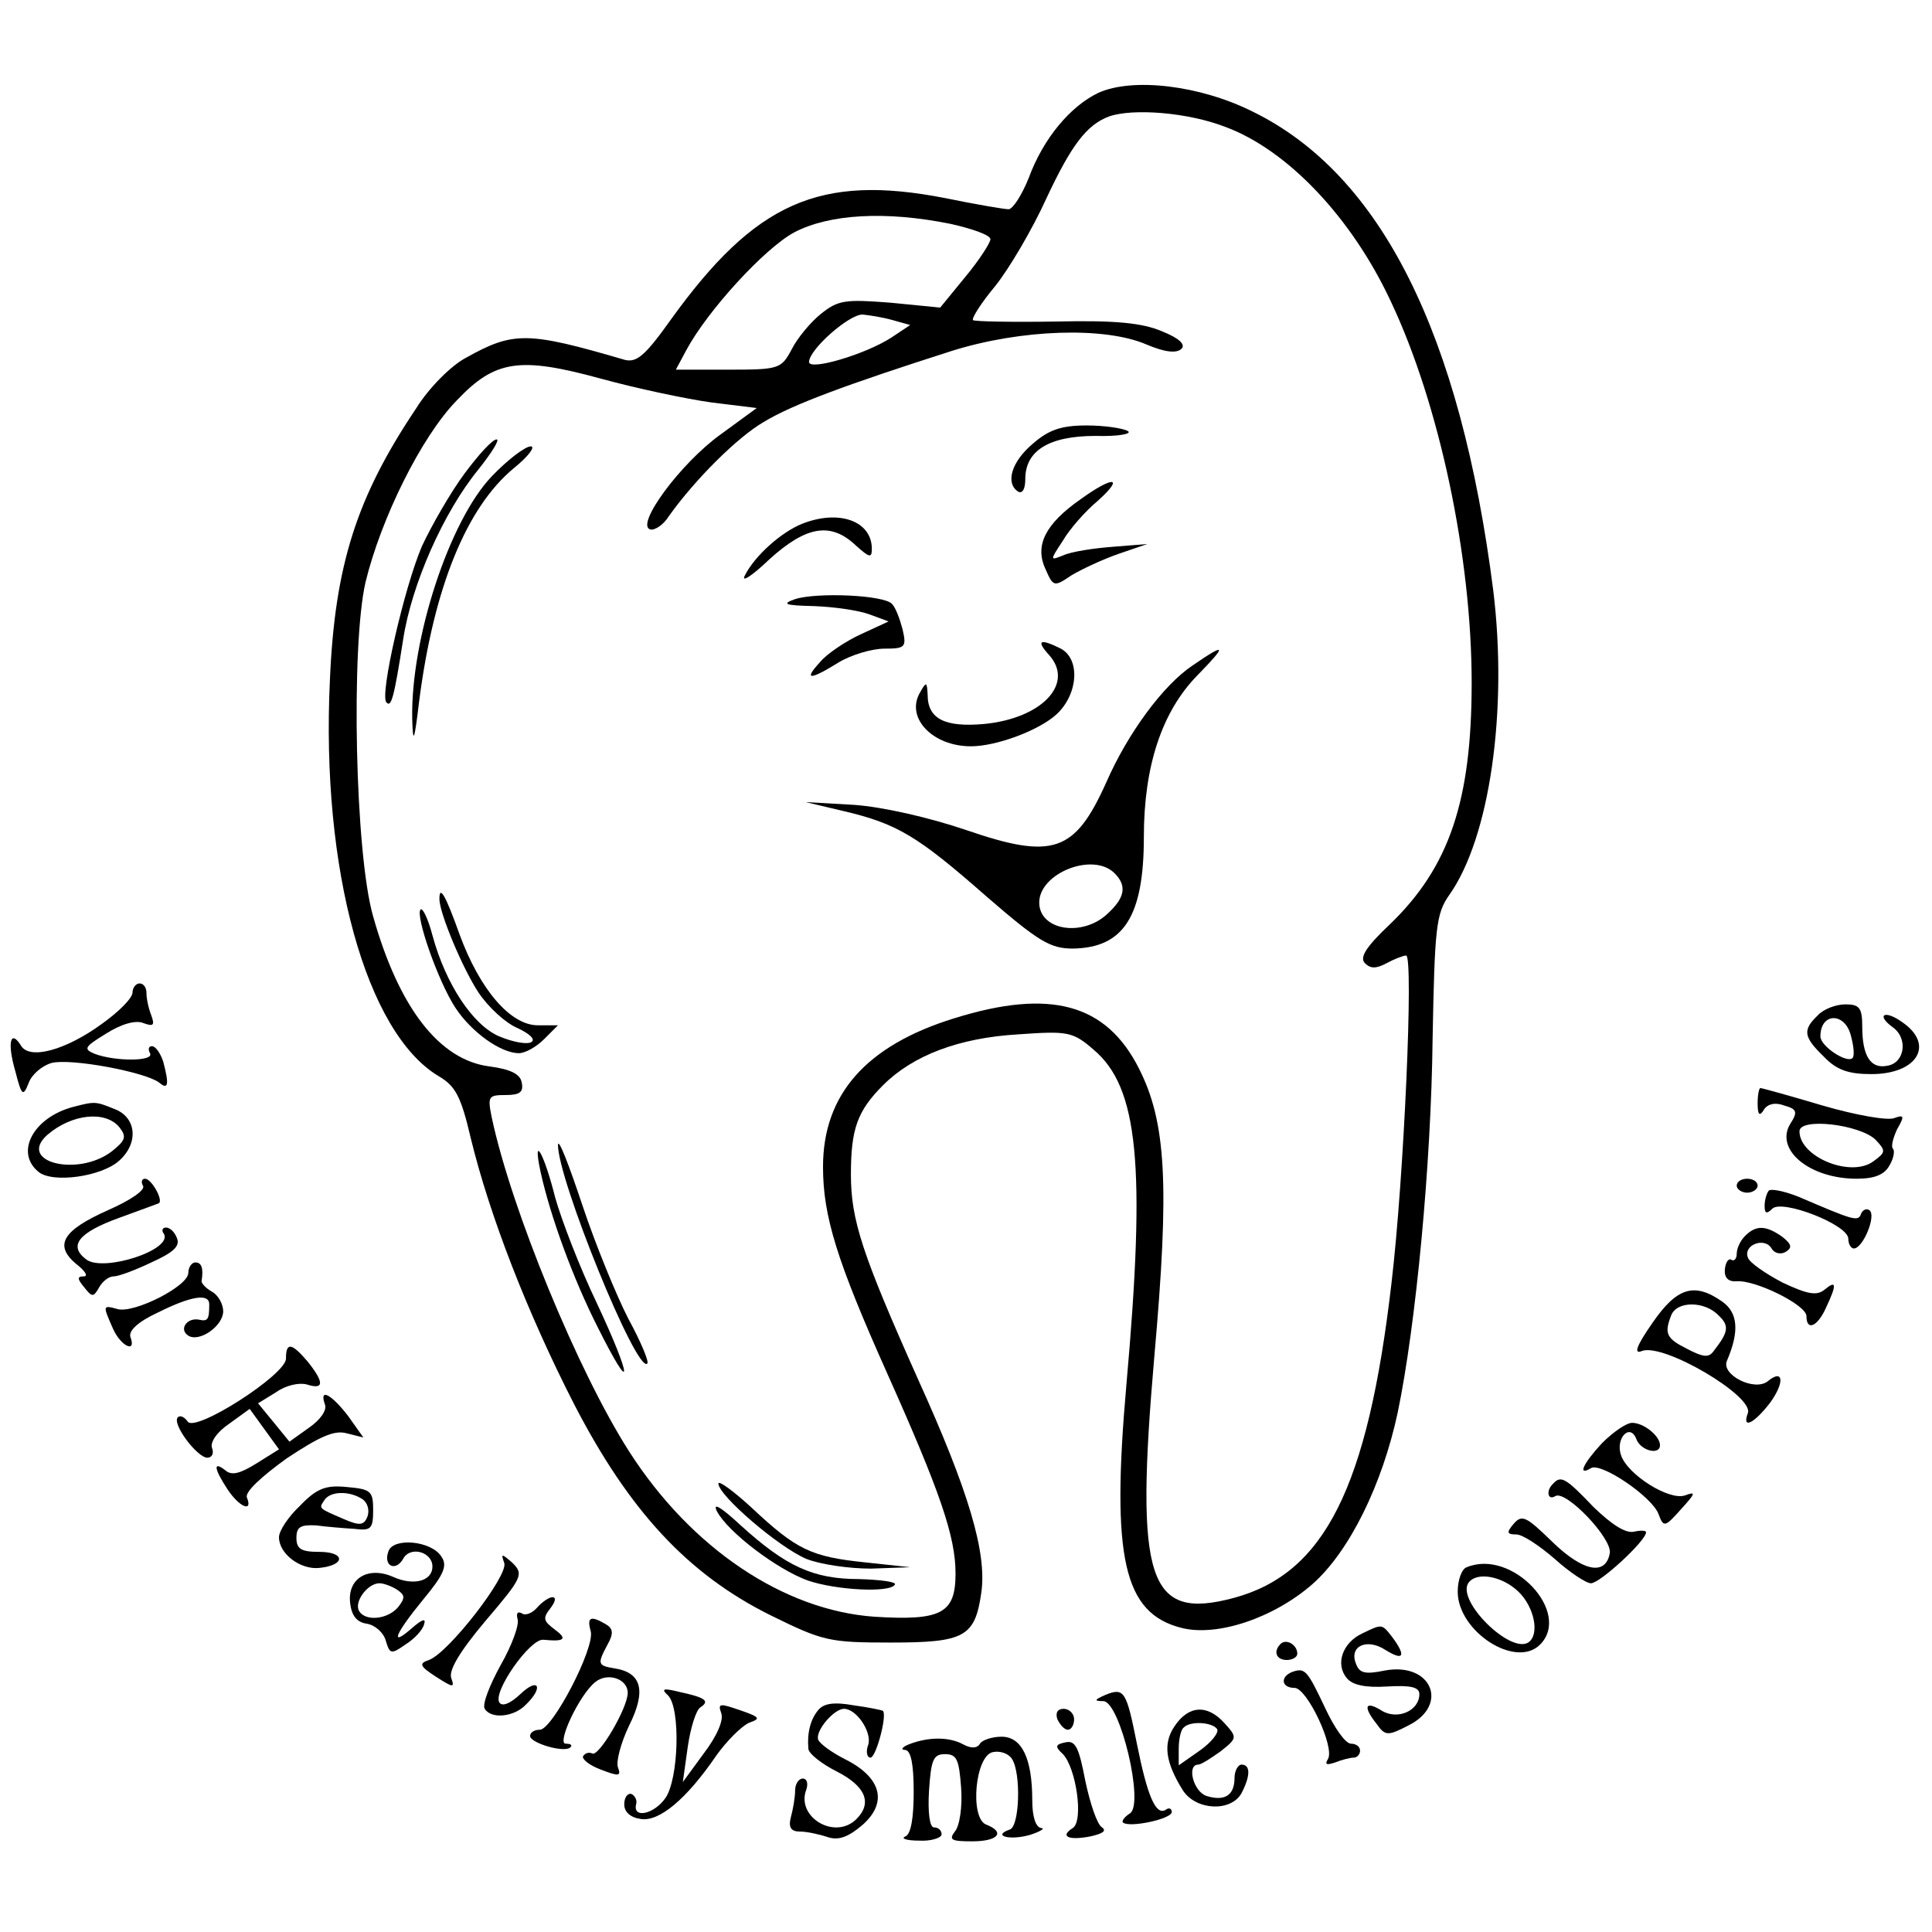 <?xml version="1.0" standalone="no"?>
<!DOCTYPE svg PUBLIC "-//W3C//DTD SVG 20010904//EN"
 "http://www.w3.org/TR/2001/REC-SVG-20010904/DTD/svg10.dtd">
<svg version="1.0" xmlns="http://www.w3.org/2000/svg"
 width="277pt" height="277pt" viewBox="0 0 277 277"
 preserveAspectRatio="xMidYMid meet">
<g transform="translate(0,277) scale(0.1,-0.1)"
fill="#000000" stroke="none">
<path d="M1575 2637 c-40 -19 -79 -65 -100 -122 -10 -25 -23 -45 -29 -45 -6 0
-47 7 -91 16 -180 35 -272 -6 -393 -174 -37 -52 -49 -62 -66 -58 -140 41 -160
41 -228 3 -21 -11 -53 -43 -71 -72 -86 -128 -117 -226 -124 -390 -13 -272 52
-506 156 -568 24 -14 32 -29 46 -89 27 -111 81 -250 148 -381 79 -153 163
-244 282 -303 75 -37 84 -39 172 -39 106 0 121 8 130 72 8 57 -18 145 -91 306
-80 179 -96 228 -96 293 0 65 9 91 46 128 43 43 109 68 194 73 71 5 78 4 108
-22 64 -54 75 -165 47 -480 -22 -249 -4 -328 79 -349 51 -13 132 14 188 63 53
47 100 143 122 246 26 125 48 356 50 536 3 160 5 179 24 206 58 82 84 264 63
436 -47 369 -161 597 -345 687 -76 38 -172 49 -221 27z m182 -49 c89 -33 181
-130 237 -250 70 -148 116 -367 116 -547 0 -169 -32 -264 -117 -346 -35 -33
-44 -48 -36 -56 8 -8 16 -8 31 0 11 6 24 11 28 11 11 0 -3 -319 -21 -470 -34
-293 -96 -416 -226 -451 -123 -33 -142 24 -114 346 22 247 17 336 -22 413 -47
93 -127 115 -265 72 -126 -39 -188 -109 -188 -213 0 -71 20 -135 92 -296 76
-170 98 -234 98 -287 0 -57 -20 -68 -116 -62 -130 9 -263 98 -352 237 -73 114
-169 347 -197 479 -6 30 -5 32 20 32 20 0 26 4 23 18 -2 12 -16 19 -46 23 -72
9 -130 84 -167 215 -26 90 -32 387 -11 479 22 91 80 209 131 261 55 58 90 63
207 31 51 -14 122 -29 158 -34 l65 -8 -52 -38 c-57 -41 -122 -129 -101 -136 6
-2 19 6 27 19 37 52 98 113 136 135 41 25 120 54 270 102 99 31 219 35 279 9
26 -11 43 -13 50 -6 6 6 -3 15 -28 25 -28 12 -67 16 -152 14 -63 -1 -116 0
-119 2 -2 3 12 25 32 49 20 25 53 81 73 125 36 77 58 106 90 118 34 12 113 6
167 -15z m-394 -139 c31 -7 57 -16 57 -22 0 -5 -16 -30 -36 -54 l-36 -44 -71
7 c-65 5 -75 4 -100 -16 -15 -12 -34 -35 -42 -51 -15 -28 -18 -29 -91 -29
l-75 0 15 28 c30 56 112 146 155 169 50 26 130 31 224 12z m-83 -138 l25 -7
-27 -18 c-37 -24 -118 -48 -118 -35 0 18 58 69 77 68 10 -1 29 -4 43 -8z"/>
<path d="M1481 2134 c-31 -26 -40 -57 -21 -69 6 -3 10 4 10 18 0 41 34 62 101
62 32 -1 53 3 46 7 -7 4 -33 8 -59 8 -36 0 -54 -6 -77 -26z"/>
<path d="M666 2091 c-20 -27 -47 -74 -61 -104 -25 -58 -61 -214 -51 -224 7 -8
11 7 24 90 12 79 58 183 108 244 19 24 31 43 26 43 -6 0 -26 -22 -46 -49z"/>
<path d="M705 2087 c-61 -64 -116 -233 -114 -347 1 -38 3 -34 10 25 21 163 68
278 136 334 21 17 31 31 24 31 -8 0 -33 -19 -56 -43z"/>
<path d="M1549 2054 c-50 -35 -66 -66 -50 -100 11 -25 12 -26 37 -9 15 9 45
23 68 31 l41 14 -50 -4 c-27 -2 -59 -7 -70 -12 -20 -8 -20 -8 -1 21 10 17 32
42 50 57 39 35 22 36 -25 2z"/>
<path d="M1150 2019 c-30 -12 -68 -46 -82 -74 -6 -11 10 -1 35 23 53 48 88 54
124 20 19 -17 23 -19 23 -5 0 40 -47 57 -100 36z"/>
<path d="M1140 1911 c-20 -7 -15 -9 27 -10 28 -1 64 -6 80 -12 l27 -10 -39
-18 c-22 -10 -49 -28 -59 -40 -24 -26 -16 -27 26 -1 18 11 48 20 66 20 30 0
32 2 26 28 -4 15 -10 31 -15 36 -11 13 -108 17 -139 7z"/>
<path d="M1504 1831 c37 -41 -10 -91 -93 -99 -56 -5 -81 7 -81 42 -1 19 -2 19
-11 3 -21 -36 18 -77 73 -77 37 0 98 23 123 46 31 29 34 79 6 94 -30 15 -36
12 -17 -9z"/>
<path d="M1710 1816 c-42 -28 -93 -97 -124 -168 -45 -100 -76 -111 -201 -68
-53 18 -119 33 -160 36 l-70 4 55 -13 c76 -18 105 -35 204 -122 75 -65 92 -75
124 -75 73 1 102 46 102 160 0 102 26 180 77 232 43 44 41 47 -7 14z m-112
-298 c18 -18 15 -35 -10 -58 -36 -34 -98 -24 -98 16 0 42 77 73 108 42z"/>
<path d="M630 1481 c0 -20 33 -99 56 -134 14 -21 39 -44 56 -51 17 -8 26 -16
20 -20 -6 -4 -27 0 -46 8 -38 16 -77 75 -96 145 -6 23 -14 40 -17 37 -8 -8 25
-103 50 -141 23 -35 65 -65 91 -65 9 0 25 9 36 20 l20 20 -29 0 c-39 0 -83 51
-112 130 -20 56 -29 72 -29 51z"/>
<path d="M800 1129 c-1 -48 113 -329 128 -314 3 2 -9 31 -27 64 -17 33 -47
106 -66 163 -19 57 -34 96 -35 87z"/>
<path d="M775 1090 c14 -64 47 -154 82 -223 51 -102 50 -75 -1 34 -25 52 -51
120 -60 152 -16 64 -33 93 -21 37z"/>
<path d="M1030 643 c0 -17 86 -91 126 -108 20 -8 61 -14 93 -14 l56 2 -65 7
c-77 8 -98 18 -162 78 -26 24 -48 40 -48 35z"/>
<path d="M1028 603 c16 -30 86 -83 130 -99 41 -14 118 -18 125 -6 3 4 -20 7
-51 8 -66 0 -105 18 -170 77 -28 26 -41 34 -34 20z"/>
<path d="M190 1347 c0 -8 -20 -28 -44 -45 -52 -38 -104 -52 -116 -31 -15 24
-20 4 -8 -37 9 -35 11 -37 19 -17 4 12 19 25 33 29 28 7 134 -13 154 -28 13
-11 15 -4 6 30 -4 12 -11 22 -16 22 -5 0 -6 -4 -3 -10 7 -12 -50 -12 -79 -1
-17 7 -15 10 16 29 22 14 43 20 54 15 14 -5 16 -3 11 11 -4 10 -7 24 -7 32 0
8 -4 14 -10 14 -5 0 -10 -6 -10 -13z"/>
<path d="M2606 1314 c-22 -21 -20 -31 9 -59 18 -19 35 -25 68 -25 66 0 91 42
45 74 -26 19 -39 11 -14 -7 22 -16 17 -51 -8 -55 -24 -5 -36 14 -36 56 0 27
-4 32 -24 32 -14 0 -32 -7 -40 -16z m48 -30 c4 -15 5 -28 2 -31 -8 -8 -46 17
-46 31 0 35 36 35 44 0z"/>
<path d="M2520 1188 c0 -17 3 -19 9 -9 5 8 16 11 29 6 18 -5 20 -9 9 -26 -23
-37 27 -79 95 -79 26 0 40 6 47 19 6 10 8 21 5 24 -3 3 0 15 6 28 11 19 10 21
-4 16 -9 -4 -55 4 -103 18 -47 14 -87 25 -89 25 -2 0 -4 -10 -4 -22z m169 -52
c15 -16 15 -18 -3 -31 -32 -24 -106 6 -106 43 0 20 86 10 109 -12z"/>
<path d="M105 1183 c-57 -15 -84 -65 -50 -93 20 -17 91 -7 116 16 28 25 25 62
-7 74 -27 11 -28 11 -59 3z m66 -29 c11 -14 9 -19 -11 -35 -49 -37 -136 -15
-92 24 35 30 83 35 103 11z"/>
<path d="M205 1070 c4 -6 -18 -21 -50 -35 -65 -29 -78 -50 -46 -77 13 -10 18
-18 11 -18 -10 0 -9 -4 1 -16 11 -14 13 -14 21 0 5 9 14 16 21 16 7 0 31 9 54
20 31 14 41 23 37 34 -3 9 -10 16 -16 16 -5 0 -7 -4 -3 -9 13 -23 -86 -55
-111 -37 -27 20 -11 39 47 60 30 11 55 20 57 21 6 5 -11 35 -20 35 -5 0 -6 -5
-3 -10z"/>
<path d="M2490 1070 c0 -5 7 -10 15 -10 8 0 15 5 15 10 0 6 -7 10 -15 10 -8 0
-15 -4 -15 -10z"/>
<path d="M2536 1063 c-3 -4 -6 -13 -6 -22 0 -11 3 -12 11 -4 14 14 109 -23
109 -43 0 -8 4 -14 8 -14 13 0 33 48 22 55 -4 3 -10 0 -12 -6 -4 -11 -12 -8
-89 25 -20 8 -39 12 -43 9z"/>
<path d="M2502 998 c-7 -7 -12 -18 -12 -26 0 -7 -4 -11 -8 -8 -4 2 -8 -4 -9
-14 -1 -12 5 -18 17 -17 27 2 100 -34 100 -50 0 -22 16 -15 28 12 16 34 15 40
-2 26 -11 -9 -24 -7 -60 10 -25 13 -48 29 -50 36 -7 18 24 30 34 13 4 -7 13
-9 20 -5 10 6 9 11 -5 22 -23 16 -37 17 -53 1z"/>
<path d="M270 945 c0 -19 -77 -58 -101 -52 -22 6 -22 6 -7 -28 11 -25 34 -36
25 -12 -3 9 11 22 39 35 48 24 74 28 74 12 0 -22 -2 -25 -15 -22 -17 3 -29
-14 -15 -23 16 -10 50 14 50 35 0 10 -7 23 -16 28 -9 5 -15 12 -15 15 3 19 0
27 -9 27 -5 0 -10 -7 -10 -15z"/>
<path d="M2369 873 c-23 -33 -27 -45 -15 -40 31 12 161 -65 152 -89 -9 -24 9
-15 32 15 21 29 19 49 -3 31 -19 -16 -68 9 -59 29 18 42 16 69 -7 85 -40 28
-65 20 -100 -31z m95 11 c16 -15 14 -24 -7 -51 -7 -10 -15 -9 -38 3 -30 15
-33 22 -23 48 8 21 48 21 68 0z"/>
<path d="M410 822 c0 -23 -131 -107 -141 -90 -5 7 -11 9 -14 6 -9 -9 27 -57
42 -58 7 0 10 6 7 14 -3 8 7 23 25 35 l29 21 21 -29 21 -29 -32 -20 c-24 -15
-36 -18 -45 -10 -18 14 -16 2 3 -27 17 -26 37 -34 28 -12 -3 8 21 30 57 56 47
31 68 41 86 36 l24 -6 -22 31 c-24 31 -42 41 -33 16 3 -8 -7 -22 -23 -33 l-28
-20 -22 27 -23 28 26 16 c14 10 33 14 44 11 25 -8 25 3 1 33 -23 27 -31 28
-31 4z"/>
<path d="M2297 701 c-27 -29 -36 -48 -16 -36 14 9 88 -41 97 -66 7 -19 9 -19
32 7 21 23 22 26 6 20 -23 -8 -83 30 -92 58 -8 24 13 46 22 23 6 -17 34 -24
34 -9 0 13 -23 32 -40 32 -8 0 -27 -13 -43 -29z"/>
<path d="M2227 643 c-11 -10 -8 -25 3 -18 15 9 82 -61 78 -82 -6 -33 -39 -26
-83 17 -37 36 -43 39 -55 25 -10 -12 -10 -15 4 -15 9 0 33 -16 55 -35 21 -19
45 -35 52 -35 13 0 79 61 79 73 0 3 -8 3 -17 1 -12 -3 -32 10 -58 35 -40 42
-47 46 -58 34z"/>
<path d="M430 611 c-17 -16 -30 -36 -30 -45 0 -24 31 -47 58 -44 38 4 37 23 0
23 -26 0 -33 4 -33 20 0 16 6 19 28 18 15 -2 39 -4 55 -5 24 -3 27 0 27 27 0
27 -3 30 -38 33 -30 3 -43 -2 -67 -27z m89 10 c8 -5 11 -16 8 -25 -5 -13 -11
-14 -34 -4 -37 16 -36 15 -28 27 8 13 35 14 54 2z"/>
<path d="M557 546 c-8 -21 10 -30 21 -11 10 19 42 10 42 -11 0 -21 -27 -28
-56 -15 -36 16 -66 -2 -62 -37 2 -19 10 -28 24 -30 12 -2 24 -13 27 -24 6 -20
8 -20 28 -6 13 8 25 21 27 29 3 9 -2 8 -17 -5 -33 -29 -25 -9 16 41 29 35 35
48 26 61 -14 23 -69 28 -76 8z m12 -55 c12 -8 12 -12 2 -25 -15 -18 -47 -21
-56 -6 -8 13 12 40 29 40 6 0 17 -4 25 -9z"/>
<path d="M723 529 c6 -18 -80 -129 -108 -139 -15 -5 -13 -9 10 -24 25 -16 27
-16 22 -2 -4 11 12 38 49 82 53 62 55 67 39 83 -16 14 -17 14 -12 0z"/>
<path d="M2103 523 c-7 -2 -13 -18 -13 -35 0 -57 83 -111 118 -76 46 46 -40
138 -105 111z m74 -35 c23 -22 31 -62 14 -73 -26 -16 -102 59 -86 85 11 17 48
11 72 -12z"/>
<path d="M770 465 c-7 -8 -17 -12 -22 -8 -6 3 -8 0 -6 -8 3 -8 -8 -38 -24 -66
-16 -29 -27 -57 -23 -63 9 -15 42 -12 59 6 26 25 18 40 -8 15 -15 -14 -26 -18
-30 -12 -10 15 44 92 63 90 31 -3 35 1 16 15 -16 12 -17 16 -6 30 7 9 9 16 3
16 -5 0 -15 -7 -22 -15z"/>
<path d="M847 431 c6 -24 -55 -141 -73 -141 -8 0 -14 -4 -14 -9 0 -10 50 -25
58 -16 3 3 0 5 -7 5 -13 0 19 69 42 88 18 15 47 5 47 -15 0 -22 -42 -93 -51
-87 -4 2 -10 1 -13 -4 -2 -4 9 -13 25 -19 26 -10 30 -10 25 3 -3 8 4 35 16 60
25 50 18 76 -21 82 -24 4 -25 6 -10 34 9 16 8 23 -2 29 -22 13 -28 11 -22 -10z"/>
<path d="M1953 428 c-28 -13 -39 -44 -22 -64 8 -10 27 -14 58 -12 34 2 46 -1
46 -11 0 -24 -32 -38 -55 -23 -23 14 -26 5 -6 -20 12 -17 16 -17 45 -2 59 29
34 91 -33 79 -29 -6 -37 -4 -42 10 -10 25 16 37 43 19 26 -16 29 -8 9 19 -15
19 -14 19 -43 5z"/>
<path d="M1836 413 c-11 -11 -6 -23 9 -23 8 0 15 4 15 9 0 13 -16 22 -24 14z"/>
<path d="M1853 373 c-18 -7 -16 -23 3 -23 18 0 58 -85 48 -102 -5 -8 -2 -9 10
-5 10 4 22 7 27 7 5 0 9 5 9 10 0 6 -6 10 -13 10 -8 0 -24 23 -37 51 -26 55
-29 58 -47 52z"/>
<path d="M958 339 c18 -19 15 -120 -4 -147 -16 -23 -47 -30 -42 -9 2 6 -2 13
-7 15 -6 1 -10 -6 -10 -15 0 -11 9 -19 24 -21 26 -4 65 28 108 91 15 21 36 42
47 47 17 6 16 8 -13 18 -29 10 -32 10 -27 -4 4 -10 -6 -33 -25 -58 l-30 -41 7
50 c4 28 12 53 18 57 14 9 8 14 -29 22 -24 6 -28 5 -17 -5z"/>
<path d="M1585 340 c-16 -7 -17 -9 -3 -9 24 -1 59 -148 38 -161 -8 -5 -12 -11
-10 -13 9 -8 70 5 70 15 0 5 -4 7 -9 3 -14 -8 -26 20 -41 95 -15 75 -18 81
-45 70z"/>
<path d="M1173 318 c-11 -13 -16 -33 -14 -55 0 -7 19 -22 41 -33 41 -21 51
-45 28 -68 -31 -31 -87 3 -72 42 3 9 1 16 -5 16 -6 0 -11 -8 -11 -17 0 -10 -3
-27 -6 -38 -4 -15 0 -21 13 -21 10 0 28 -4 40 -8 15 -5 29 0 49 17 37 32 28
68 -23 94 -20 10 -38 23 -40 29 -4 13 23 44 37 44 18 0 40 -33 35 -51 -4 -10
-2 -19 3 -19 8 0 24 60 18 67 -1 1 -20 5 -42 8 -28 5 -43 3 -51 -7z"/>
<path d="M1516 305 c4 -8 10 -15 15 -15 5 0 9 7 9 15 0 8 -7 15 -15 15 -9 0
-12 -6 -9 -15z"/>
<path d="M1684 295 c-17 -25 -13 -52 12 -92 19 -29 69 -31 84 -4 13 25 13 41
0 41 -5 0 -10 -9 -10 -19 0 -25 -14 -34 -40 -26 -19 6 -29 45 -12 45 4 0 18 9
32 19 24 19 24 20 6 40 -25 28 -52 26 -72 -4z m61 -4 c3 -5 -8 -19 -25 -31
l-30 -21 0 24 c0 13 3 27 7 30 9 10 41 8 48 -2z"/>
<path d="M1303 269 c-10 -4 -12 -8 -5 -8 8 -1 12 -20 12 -60 0 -38 -4 -61 -12
-64 -7 -3 2 -6 20 -6 17 -1 32 4 32 9 0 6 -5 10 -11 10 -6 0 -9 21 -7 53 3 44
6 52 23 52 17 0 20 -8 23 -48 2 -27 -2 -55 -9 -63 -9 -12 -5 -14 25 -14 37 0
48 13 20 24 -24 9 -16 100 10 104 10 2 22 -2 27 -10 13 -20 11 -96 -3 -101
-26 -9 -1 -16 28 -8 16 5 23 10 17 10 -8 1 -13 16 -13 40 0 60 -15 91 -44 91
-14 0 -28 -5 -31 -10 -4 -7 -13 -7 -24 -1 -20 11 -50 11 -78 0z"/>
<path d="M1528 272 c-15 -3 -16 -6 -4 -17 19 -20 30 -96 14 -106 -19 -12 -6
-18 25 -12 18 4 24 8 17 13 -7 4 -17 34 -24 67 -9 47 -14 58 -28 55z"/>
</g>
</svg>
